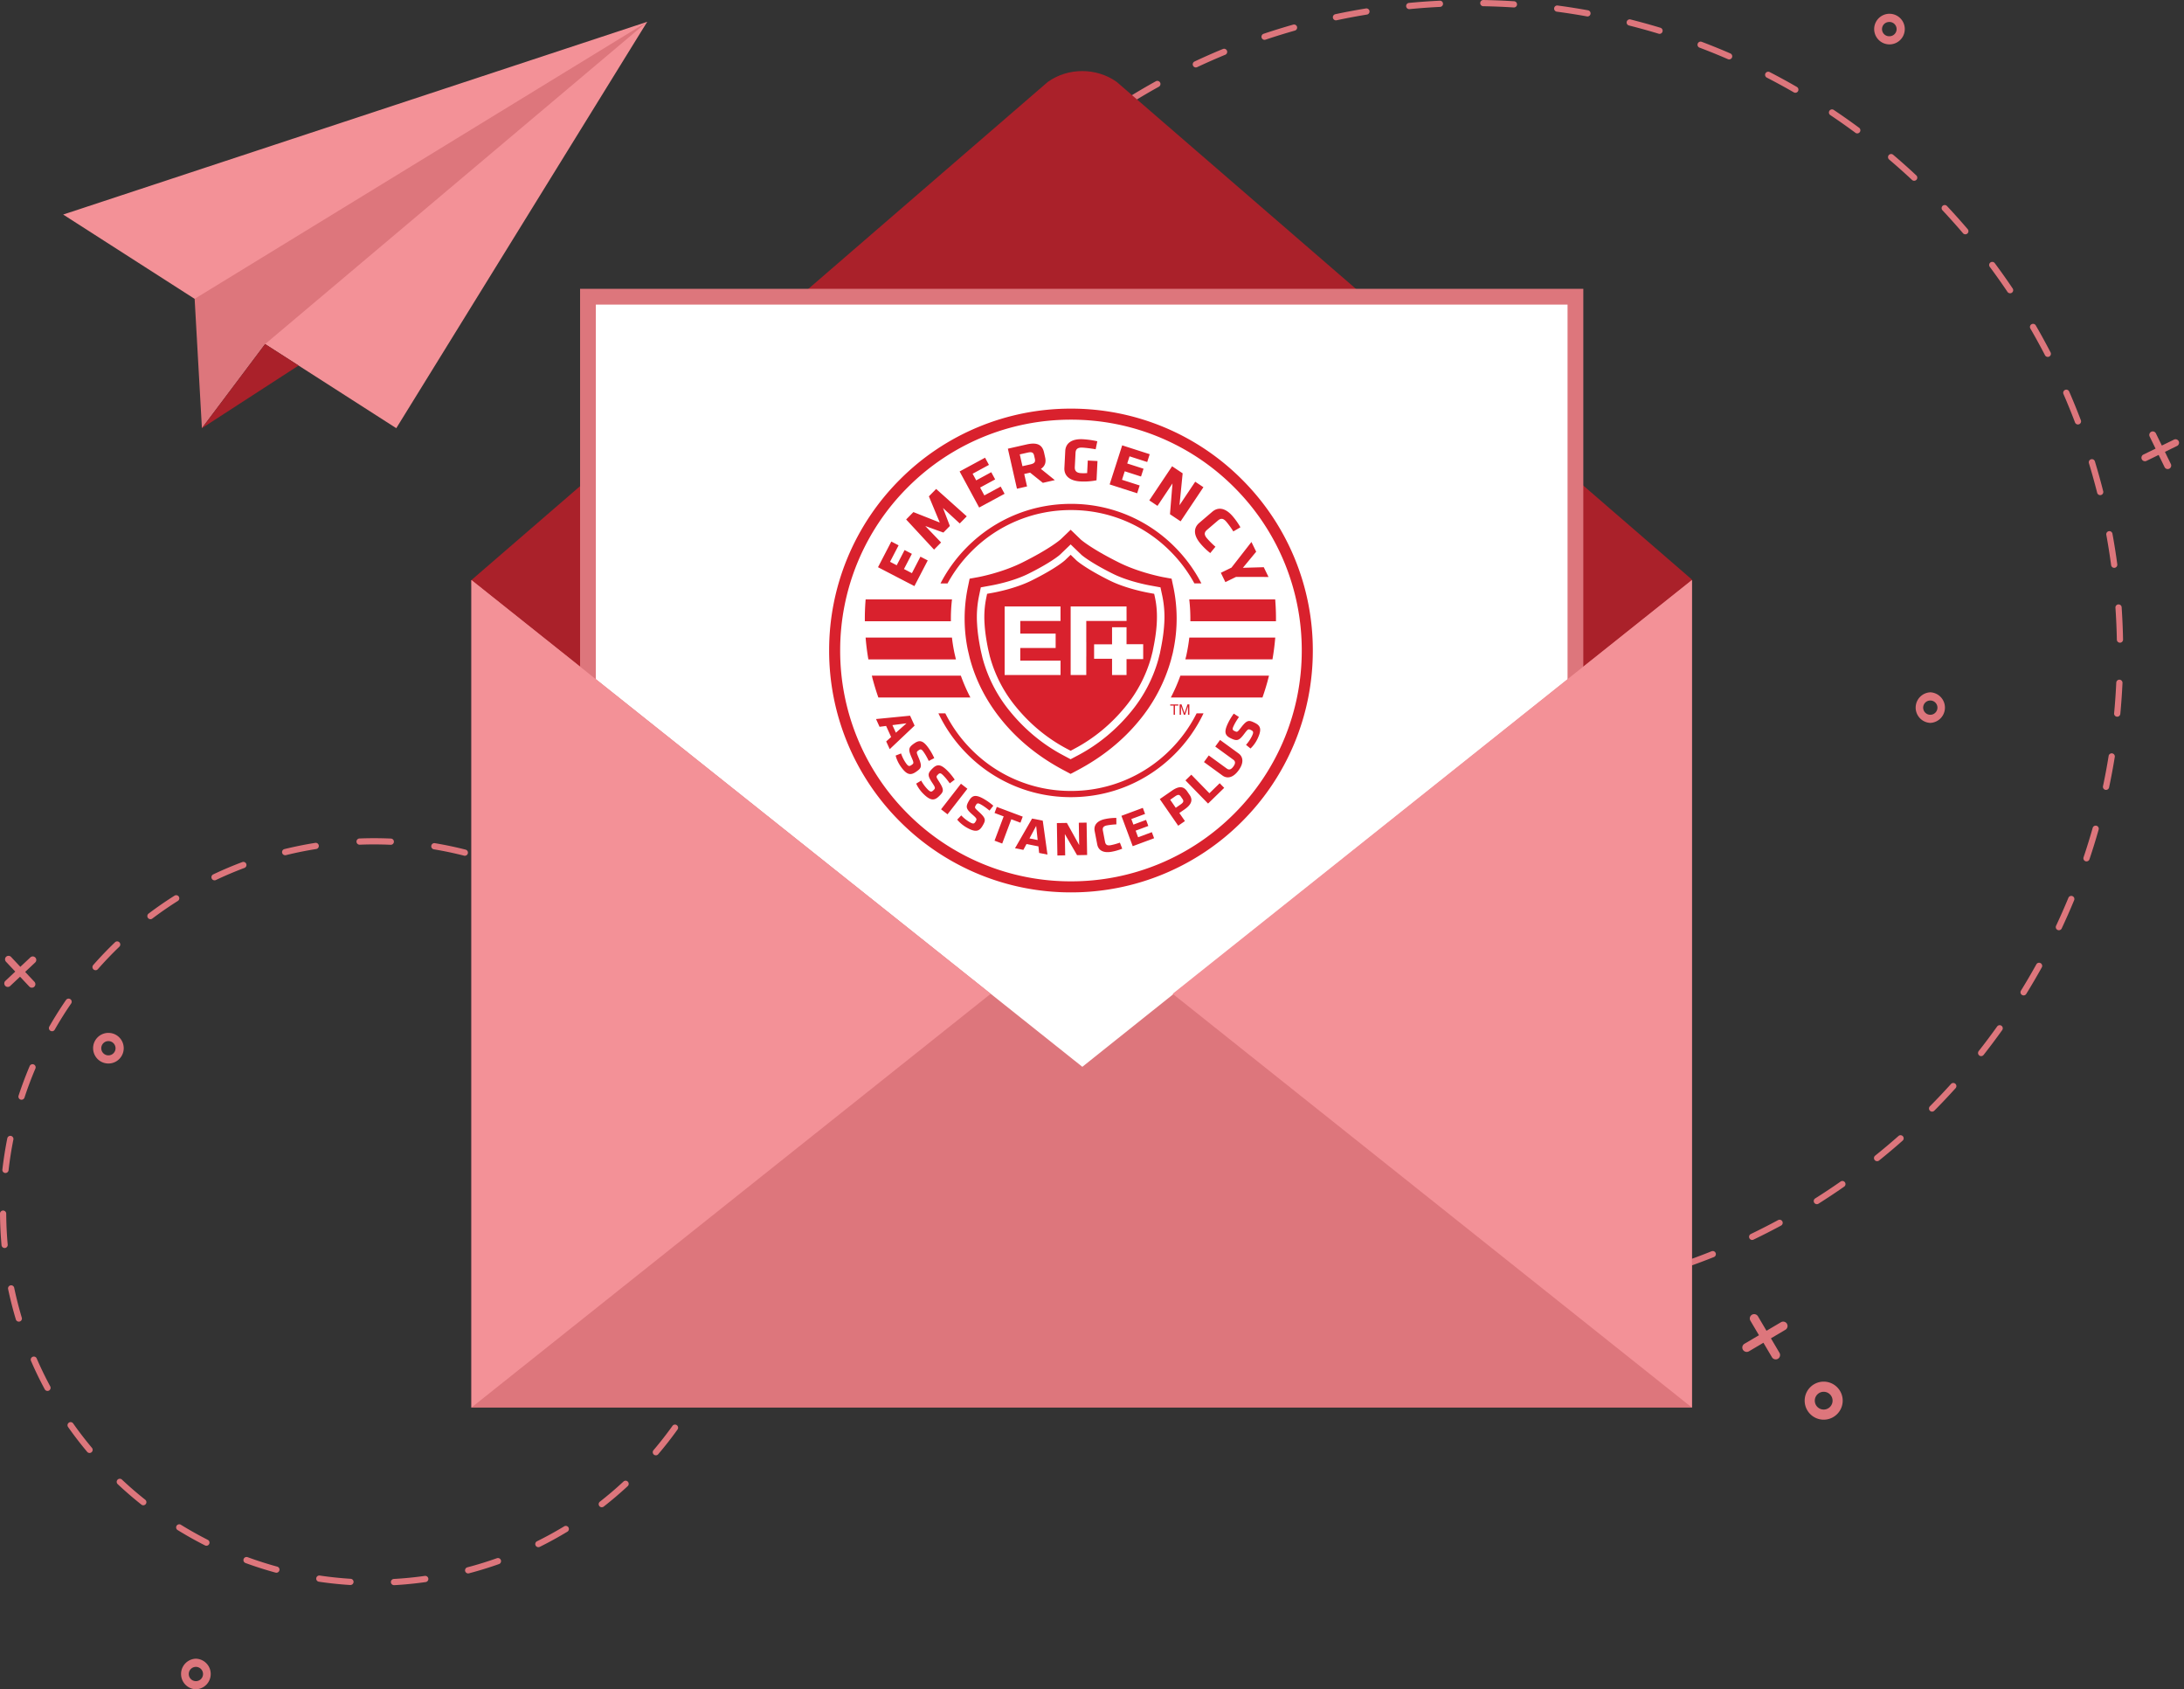 <?xml version="1.0" encoding="UTF-8"?> <svg xmlns="http://www.w3.org/2000/svg" width="150" height="116" fill="none"><rect width="100%" height="100%" fill="#333333" stroke="none"/><path fill="#DD767C" d="M122.732 90.9a.304.304 0 0 0-.412-.106l-.995.587-.587-.995a.305.305 0 0 0-.412-.106.3.3 0 0 0-.105.412l.587.995-.995.587a.299.299 0 0 0-.106.412.305.305 0 0 0 .412.106l.995-.588.587.995a.3.3 0 0 0 .41.106.3.3 0 0 0 .106-.41l-.587-.995.994-.587a.3.3 0 0 0 .106-.41l.002-.003ZM125.253 97.486c-.72 0-1.306-.586-1.306-1.306 0-.72.586-1.306 1.306-1.306.72 0 1.306.586 1.306 1.306 0 .72-.586 1.306-1.306 1.306Zm0-1.915a.61.61 0 1 0 .001 1.22.61.61 0 0 0-.001-1.22ZM13.454 116a1.051 1.051 0 0 1 0-2.101 1.051 1.051 0 0 1 0 2.101Zm0-1.539a.49.49 0 1 0 .002.98.49.49 0 0 0-.002-.98ZM129.771 3.048a1.051 1.051 0 1 1 .002-2.102 1.051 1.051 0 0 1-.002 2.102Zm0-1.538a.49.49 0 1 0 .001.979.49.49 0 0 0-.001-.98ZM147.751 29.65a.24.24 0 0 0-.111.322l.407.834-.835.408a.228.228 0 0 0-.121.138.235.235 0 0 0 .01.183.233.233 0 0 0 .138.122.24.24 0 0 0 .184-.01l.835-.408.407.835a.233.233 0 0 0 .138.122.239.239 0 0 0 .305-.149.244.244 0 0 0-.01-.183l-.408-.835.835-.408a.243.243 0 0 0 .111-.323.242.242 0 0 0-.323-.11l-.835.407-.407-.835a.242.242 0 0 0-.323-.111l.003.001ZM132.576 49.64a1.051 1.051 0 0 1 0-2.1 1.051 1.051 0 0 1 0 2.1Zm0-1.538a.49.49 0 1 0 0 .98.49.49 0 0 0 0-.98ZM.422 65.698a.232.232 0 0 0-.075.168.24.24 0 0 0 .065.174l.636.677-.677.636a.232.232 0 0 0-.076.168.24.24 0 0 0 .405.184l.677-.636.637.677a.237.237 0 0 0 .168.076.235.235 0 0 0 .172-.065.232.232 0 0 0 .075-.168.235.235 0 0 0-.065-.172l-.636-.678.677-.636a.241.241 0 1 0-.33-.35l-.678.636-.636-.678a.242.242 0 0 0-.342-.01l.003-.003ZM7.445 73.029a1.051 1.051 0 1 1 .002-2.103 1.051 1.051 0 0 1-.002 2.103Zm0-1.539a.49.49 0 1 0 .001.98.49.49 0 0 0-.001-.98ZM27.067 108.849a.213.213 0 0 1-.012-.426c.706-.04 1.419-.11 2.121-.209a.215.215 0 0 1 .242.181.215.215 0 0 1-.18.242 26.11 26.11 0 0 1-2.157.213h-.012l-.002-.001Zm-3.006-.01h-.013a25.44 25.44 0 0 1-2.154-.227.214.214 0 0 1 .064-.423c.7.104 1.412.178 2.118.223a.213.213 0 0 1-.013.426l-.002.001Zm8.093-.795a.213.213 0 0 1-.206-.16.212.212 0 0 1 .152-.26c.685-.18 1.37-.391 2.036-.628a.214.214 0 0 1 .143.403c-.677.239-1.373.455-2.07.637a.174.174 0 0 1-.055.007v.001Zm-13.173-.049a.191.191 0 0 1-.057-.008 25.86 25.86 0 0 1-2.064-.658.213.213 0 1 1 .147-.401c.664.243 1.347.461 2.03.648a.213.213 0 0 1-.057.419h.001Zm17.996-1.754a.215.215 0 0 1-.192-.119.213.213 0 0 1 .096-.286 25.016 25.016 0 0 0 1.867-1.025.215.215 0 0 1 .294.071c.06.101.029.233-.072.294a25.51 25.51 0 0 1-1.898 1.043.226.226 0 0 1-.095.022Zm-22.801-.099a.223.223 0 0 1-.097-.023 25.871 25.871 0 0 1-1.889-1.059.214.214 0 0 1 .224-.364c.602.372 1.228.722 1.857 1.042a.214.214 0 0 1-.096.405l.001-.001Zm27.156-2.642a.214.214 0 0 1-.131-.383 25.249 25.249 0 0 0 1.62-1.382.211.211 0 0 1 .302.012.213.213 0 0 1-.01.301c-.528.49-1.082.962-1.649 1.405a.212.212 0 0 1-.13.045l-.002.002Zm-31.49-.136a.206.206 0 0 1-.132-.047 25.453 25.453 0 0 1-1.64-1.417.214.214 0 0 1 .292-.311c.515.485 1.058.954 1.612 1.393a.214.214 0 0 1-.133.382Zm35.204-3.43a.214.214 0 0 1-.163-.353c.458-.538.9-1.105 1.311-1.679a.214.214 0 0 1 .347.249 25.54 25.54 0 0 1-1.334 1.708.21.21 0 0 1-.163.075h.002Zm-38.894-.161a.215.215 0 0 1-.164-.077 25.395 25.395 0 0 1-1.32-1.717.214.214 0 0 1 .349-.246c.406.578.844 1.145 1.298 1.688a.215.215 0 0 1-.164.352h.001Zm41.817-4.078a.214.214 0 0 1-.188-.316c.342-.62.66-1.262.95-1.908a.213.213 0 1 1 .39.173c-.293.658-.617 1.31-.965 1.94a.215.215 0 0 1-.188.111h.001Zm-44.708-.183a.212.212 0 0 1-.188-.113 25.406 25.406 0 0 1-.944-1.949.213.213 0 1 1 .391-.17c.282.65.594 1.295.93 1.918a.214.214 0 0 1-.189.315v-.002Zm46.723-4.556a.212.212 0 0 1-.203-.276c.21-.676.393-1.37.545-2.06a.213.213 0 1 1 .416.091c-.154.703-.34 1.408-.554 2.095a.215.215 0 0 1-.204.15Zm-48.691-.202a.214.214 0 0 1-.205-.152 26.063 26.063 0 0 1-.534-2.1.214.214 0 0 1 .418-.087c.146.694.322 1.389.524 2.065a.212.212 0 0 1-.205.275l.002-.001Zm49.709-4.846h-.021a.213.213 0 0 1-.192-.233c.069-.704.107-1.42.115-2.127a.214.214 0 0 1 .427.004 25.15 25.15 0 0 1-.117 2.163.214.214 0 0 1-.213.193Zm-50.684-.21a.214.214 0 0 1-.213-.194C.04 84.787.004 84.058 0 83.34a.213.213 0 1 1 .427-.002c.004.707.039 1.423.102 2.13a.213.213 0 0 1-.193.23h-.02.002Zm50.657-4.938a.212.212 0 0 1-.211-.19 26.048 26.048 0 0 0-.315-2.108l-.005-.026a.213.213 0 0 1 .169-.25.213.213 0 0 1 .25.169l.005.027c.136.71.244 1.43.32 2.144a.215.215 0 0 1-.189.235h-.022l-.002-.001ZM.377 80.548l-.025-.001a.213.213 0 0 1-.188-.237c.082-.714.195-1.435.336-2.14A.214.214 0 0 1 .751 78c.116.024.191.137.168.252a25.126 25.126 0 0 0-.33 2.105.213.213 0 0 1-.212.189v.001Zm49.535-4.855a.215.215 0 0 1-.204-.15 25.214 25.214 0 0 0-.73-2 .214.214 0 1 1 .394-.163c.275.664.525 1.348.743 2.035a.214.214 0 0 1-.203.28v-.002Zm-48.434-.176a.213.213 0 0 1-.202-.28c.224-.683.48-1.366.761-2.029a.214.214 0 0 1 .395.167c-.277.65-.53 1.323-.75 1.994a.214.214 0 0 1-.203.147h-.001Zm46.384-4.546a.215.215 0 0 1-.186-.108 25.444 25.444 0 0 0-1.12-1.812.213.213 0 1 1 .352-.24c.405.596.788 1.215 1.14 1.843a.213.213 0 0 1-.186.318Zm-44.291-.159a.214.214 0 0 1-.185-.319c.357-.624.744-1.24 1.153-1.833a.214.214 0 0 1 .352.243c-.402.582-.783 1.19-1.134 1.804a.213.213 0 0 1-.185.107l-.001-.002Zm41.33-4.05a.213.213 0 0 1-.162-.073 25.631 25.631 0 0 0-1.463-1.548.213.213 0 1 1 .297-.306 25.746 25.746 0 0 1 1.489 1.574.214.214 0 0 1-.162.355v-.001Zm-38.338-.14a.214.214 0 0 1-.161-.354c.475-.541.979-1.068 1.498-1.565a.212.212 0 0 1 .301.006c.082.085.08.221-.006.302-.51.49-1.006 1.008-1.473 1.54a.216.216 0 0 1-.16.073l.001-.002Zm34.585-3.385a.216.216 0 0 1-.13-.044 25.772 25.772 0 0 0-1.745-1.224.214.214 0 0 1 .23-.36c.606.388 1.203.807 1.775 1.244a.215.215 0 0 1-.13.384Zm-30.814-.118a.214.214 0 0 1-.13-.384 25.684 25.684 0 0 1 1.782-1.231.213.213 0 0 1 .295.067c.064.1.034.232-.067.295a25.29 25.29 0 0 0-1.752 1.21.212.212 0 0 1-.128.044v-.001Zm26.431-2.585a.206.206 0 0 1-.093-.021 25.072 25.072 0 0 0-1.954-.85.215.215 0 0 1-.123-.276.215.215 0 0 1 .277-.123c.67.258 1.34.549 1.987.864a.214.214 0 0 1-.093.406h-.001Zm-22.03-.085a.213.213 0 0 1-.091-.406c.65-.308 1.32-.593 1.995-.845a.213.213 0 1 1 .15.4c-.663.25-1.323.528-1.96.831a.205.205 0 0 1-.092.021h-.001Zm17.194-1.684a.24.24 0 0 1-.052-.007 25.483 25.483 0 0 0-2.086-.438.214.214 0 0 1 .07-.422c.71.118 1.424.268 2.121.445a.214.214 0 0 1-.051.42l-.002.002Zm-12.342-.04a.213.213 0 0 1-.052-.42 26.113 26.113 0 0 1 2.125-.428.214.214 0 0 1 .068.422 24.82 24.82 0 0 0-2.09.422.234.234 0 0 1-.05.007v-.003Zm7.247-.715h-.009a24.702 24.702 0 0 0-2.13-.006.214.214 0 0 1-.017-.427 26.08 26.08 0 0 1 2.167.005.214.214 0 0 1-.01.428ZM101.013 89.521l-.369-.001a.213.213 0 1 1 .003-.427h.001c.7.005 1.409-.006 2.11-.032a.213.213 0 0 1 .222.205.215.215 0 0 1-.205.222c-.584.022-1.176.034-1.761.034h-.001Zm-3.333-.124h-.015a45.376 45.376 0 0 1-2.12-.21.214.214 0 1 1 .052-.424c.694.086 1.4.155 2.1.208a.213.213 0 0 1-.017.427v-.001Zm8.046-.122a.213.213 0 0 1-.021-.426 45.95 45.95 0 0 0 2.093-.269.213.213 0 1 1 .064.422c-.697.106-1.407.199-2.112.272h-.023l-.001.001Zm-13.088-.546c-.013 0-.026 0-.04-.004a44.643 44.643 0 0 1-2.083-.451.213.213 0 1 1 .1-.416c.68.164 1.374.315 2.063.447a.213.213 0 0 1 .17.25.215.215 0 0 1-.21.174Zm18.107-.269a.215.215 0 0 1-.209-.168.216.216 0 0 1 .163-.255 43.26 43.26 0 0 0 2.048-.506.212.212 0 0 1 .262.15.214.214 0 0 1-.15.262 45.89 45.89 0 0 1-2.067.51.199.199 0 0 1-.047.006v.001Zm-23.041-.976a.227.227 0 0 1-.065-.01 44.289 44.289 0 0 1-2.02-.689.213.213 0 1 1 .147-.4c.658.241 1.332.472 2 .682a.214.214 0 0 1-.064.418l.002-.001Zm27.936-.406a.214.214 0 0 1-.07-.416 43.784 43.784 0 0 0 1.977-.737.214.214 0 1 1 .159.397c-.657.262-1.327.513-1.997.744a.208.208 0 0 1-.07.011h.001ZM82.942 85.68a.208.208 0 0 1-.087-.018 45.783 45.783 0 0 1-1.926-.916.212.212 0 0 1-.094-.287.212.212 0 0 1 .287-.094c.626.317 1.269.62 1.908.907a.214.214 0 0 1 .108.281.215.215 0 0 1-.196.127Zm37.398-.535a.215.215 0 0 1-.093-.407c.63-.304 1.261-.625 1.876-.957a.215.215 0 0 1 .29.086.215.215 0 0 1-.086.29c-.621.335-1.258.66-1.893.965a.212.212 0 0 1-.093.021l-.001.002Zm-41.921-1.801a.205.205 0 0 1-.109-.03c-.608-.36-1.217-.74-1.808-1.129a.213.213 0 1 1 .235-.357c.585.385 1.188.76 1.792 1.118a.213.213 0 0 1-.109.397l-.001.001Zm46.365-.657a.213.213 0 0 1-.114-.394 44.056 44.056 0 0 0 1.755-1.166.214.214 0 0 1 .245.35c-.578.405-1.175.8-1.773 1.178a.21.21 0 0 1-.113.033v-.002Zm-50.59-2.177a.212.212 0 0 1-.13-.044 46.095 46.095 0 0 1-1.667-1.325.214.214 0 1 1 .273-.33c.538.449 1.095.89 1.653 1.313a.213.213 0 0 1-.13.383v.003Zm54.728-.774a.213.213 0 0 1-.134-.38 44.73 44.73 0 0 0 1.613-1.358.214.214 0 0 1 .283.32c-.529.468-1.077.93-1.627 1.372a.215.215 0 0 1-.134.047h-.001Zm-58.604-2.52a.21.21 0 0 1-.147-.06 44.944 44.944 0 0 1-1.507-1.505.213.213 0 1 1 .309-.295 44.08 44.08 0 0 0 1.492 1.49.213.213 0 0 1-.147.368v.002Zm62.381-.883a.214.214 0 0 1-.152-.364c.492-.497.98-1.013 1.449-1.533a.213.213 0 0 1 .301-.016c.088.08.096.215.016.302a44.757 44.757 0 0 1-1.463 1.548.214.214 0 0 1-.152.063h.001Zm-65.856-2.828a.214.214 0 0 1-.164-.077 45.897 45.897 0 0 1-1.326-1.666.213.213 0 1 1 .34-.258c.422.557.864 1.113 1.312 1.65a.215.215 0 0 1-.164.352l.002-.001Zm69.224-.983a.216.216 0 0 1-.168-.347c.434-.55.86-1.12 1.267-1.688a.212.212 0 0 1 .297-.05.214.214 0 0 1 .051.297 47.46 47.46 0 0 1-1.278 1.706.218.218 0 0 1-.169.082Zm-72.255-3.097a.213.213 0 0 1-.179-.097 43.85 43.85 0 0 1-1.126-1.805.214.214 0 0 1 .368-.216c.356.602.731 1.202 1.115 1.787a.215.215 0 0 1-.178.332v-.001Zm75.171-1.073a.214.214 0 0 1-.182-.325c.369-.597.727-1.211 1.066-1.822a.215.215 0 0 1 .375.207 48.134 48.134 0 0 1-1.077 1.84.216.216 0 0 1-.183.102l.001-.002Zm-77.716-3.324a.211.211 0 0 1-.19-.117 44.701 44.701 0 0 1-.912-1.92.213.213 0 0 1 .109-.282.213.213 0 0 1 .282.109c.284.637.588 1.278.903 1.9a.214.214 0 0 1-.19.31h-.002Zm80.14-1.15a.215.215 0 0 1-.194-.304c.297-.636.584-1.287.852-1.934a.214.214 0 0 1 .395.163c-.27.653-.559 1.31-.86 1.951a.21.21 0 0 1-.193.123Zm-82.164-3.51a.213.213 0 0 1-.2-.14 44.61 44.61 0 0 1-.688-2.016.215.215 0 0 1 .41-.128c.21.668.439 1.34.68 1.996a.212.212 0 0 1-.202.287v.002Zm84.061-1.217a.214.214 0 0 1-.202-.282c.224-.665.434-1.345.626-2.02a.212.212 0 0 1 .263-.146c.114.031.18.15.147.263a44.305 44.305 0 0 1-.631 2.039.216.216 0 0 1-.203.145v.002Zm-85.538-3.648a.214.214 0 0 1-.208-.164 44.43 44.43 0 0 1-.451-2.081.214.214 0 0 1 .419-.081c.132.688.283 1.381.447 2.061a.213.213 0 0 1-.207.265Zm86.88-1.261a.214.214 0 0 1-.209-.26c.145-.683.276-1.382.387-2.073a.215.215 0 0 1 .245-.177.213.213 0 0 1 .177.245 43.692 43.692 0 0 1-.391 2.094c-.021.1-.11.17-.209.17ZM56.853 50.5a.214.214 0 0 1-.212-.188 45.5 45.5 0 0 1-.213-2.119.214.214 0 1 1 .426-.032c.054.7.124 1.407.21 2.1a.213.213 0 0 1-.185.238l-.026.001Zm88.56-1.285h-.02a.215.215 0 0 1-.193-.233c.066-.698.115-1.405.148-2.105a.214.214 0 0 1 .428.02 45.687 45.687 0 0 1-.15 2.124.212.212 0 0 1-.213.194ZM56.51 45.424a.215.215 0 0 1-.214-.212 44.53 44.53 0 0 1 .026-2.13.214.214 0 0 1 .427.015 43.83 43.83 0 0 0-.026 2.11.215.215 0 0 1-.212.216h-.002v.001Zm89.091-1.292a.212.212 0 0 1-.213-.21 43.877 43.877 0 0 0-.091-2.108l-.004-.068a.214.214 0 1 1 .426-.029l.004.069c.047.706.078 1.422.091 2.128a.214.214 0 0 1-.209.219h-.004v-.002Zm-88.858-3.788h-.023a.214.214 0 0 1-.19-.235 45.02 45.02 0 0 1 .268-2.112.213.213 0 0 1 .244-.179.213.213 0 0 1 .178.244 46.233 46.233 0 0 0-.267 2.093.215.215 0 0 1-.213.191l.003-.002Zm88.464-1.352a.214.214 0 0 1-.212-.186 45.47 45.47 0 0 0-.331-2.083.214.214 0 0 1 .421-.077c.127.694.24 1.402.333 2.103a.214.214 0 0 1-.183.241l-.03.002h.002Zm-87.653-3.67a.215.215 0 0 1-.209-.26c.153-.692.325-1.389.512-2.073a.212.212 0 0 1 .262-.15c.114.031.181.149.15.263a45.508 45.508 0 0 0-.508 2.053.215.215 0 0 1-.209.168h.002ZM144.244 34a.215.215 0 0 1-.208-.162 45.887 45.887 0 0 0-.566-2.032.214.214 0 0 1 .41-.124c.206.676.398 1.366.571 2.052a.214.214 0 0 1-.207.266ZM58.939 30.42a.215.215 0 0 1-.202-.284c.231-.67.482-1.342.746-2a.214.214 0 1 1 .397.16c-.261.65-.51 1.317-.739 1.98a.214.214 0 0 1-.202.144Zm83.777-1.273a.215.215 0 0 1-.2-.137 45.235 45.235 0 0 0-.795-1.954.214.214 0 0 1 .393-.17c.281.647.551 1.312.803 1.972a.213.213 0 0 1-.125.275.215.215 0 0 1-.075.014h-.001Zm-81.839-3.435a.214.214 0 0 1-.193-.307c.307-.638.632-1.277.969-1.9a.213.213 0 1 1 .375.204c-.333.616-.656 1.25-.959 1.88a.215.215 0 0 1-.193.123h.001Zm79.767-1.204a.218.218 0 0 1-.191-.115 43.553 43.553 0 0 0-1.012-1.847.215.215 0 0 1 .371-.215c.354.612.698 1.239 1.022 1.864a.213.213 0 0 1-.189.313h-.001Zm-77.303-3.251a.214.214 0 0 1-.182-.328c.377-.598.773-1.196 1.18-1.776a.214.214 0 0 1 .35.245c-.401.574-.794 1.167-1.167 1.76a.213.213 0 0 1-.181.099Zm74.714-1.12a.214.214 0 0 1-.178-.093c-.39-.581-.8-1.16-1.217-1.72a.215.215 0 0 1 .044-.3.215.215 0 0 1 .299.045c.421.566.835 1.15 1.229 1.737a.213.213 0 0 1-.177.333v-.001Zm-71.763-3.024a.215.215 0 0 1-.166-.348c.441-.551.903-1.1 1.371-1.63a.214.214 0 1 1 .32.284c-.462.525-.92 1.069-1.358 1.615a.214.214 0 0 1-.167.08Zm68.691-1.024a.21.21 0 0 1-.163-.075 46.301 46.301 0 0 0-1.406-1.572.213.213 0 1 1 .31-.292c.483.516.961 1.049 1.42 1.586a.214.214 0 0 1-.163.353h.002Zm-65.29-2.757a.214.214 0 0 1-.152-.365c.502-.497 1.023-.99 1.547-1.463a.212.212 0 0 1 .302.016.212.212 0 0 1-.016.301c-.52.469-1.035.957-1.532 1.45a.217.217 0 0 1-.151.063l.003-.002Zm61.776-.918a.211.211 0 0 1-.146-.057 44.902 44.902 0 0 0-1.576-1.404.217.217 0 0 1-.025-.301c.077-.09.212-.1.302-.025.54.457 1.074.934 1.59 1.417a.213.213 0 0 1-.145.369v.001ZM73.5 9.964a.214.214 0 0 1-.132-.382 44.177 44.177 0 0 1 1.701-1.279.213.213 0 0 1 .298.05.212.212 0 0 1-.05.298c-.57.406-1.137.832-1.686 1.266a.217.217 0 0 1-.132.047h.001Zm54.059-.804a.212.212 0 0 1-.127-.042 44.803 44.803 0 0 0-1.725-1.216.213.213 0 1 1 .238-.354 46.52 46.52 0 0 1 1.743 1.227.214.214 0 0 1-.127.385h-.002ZM77.664 7.05a.214.214 0 0 1-.114-.396c.6-.371 1.218-.733 1.835-1.074a.215.215 0 0 1 .29.083.215.215 0 0 1-.083.292c-.61.338-1.222.697-1.817 1.065a.216.216 0 0 1-.113.031l.001-.001Zm45.642-.68a.212.212 0 0 1-.107-.03c-.608-.35-1.231-.69-1.854-1.011a.217.217 0 0 1-.093-.289.217.217 0 0 1 .289-.092c.628.324 1.258.668 1.871 1.022.101.06.137.19.078.293a.214.214 0 0 1-.186.107h.002ZM82.13 4.631a.214.214 0 0 1-.09-.407c.64-.301 1.297-.591 1.95-.86a.214.214 0 1 1 .163.396c-.647.267-1.297.553-1.93.85a.222.222 0 0 1-.092.02h-.001Zm36.63-.552a.217.217 0 0 1-.085-.017 43.365 43.365 0 0 0-1.958-.794.214.214 0 0 1 .151-.4c.662.25 1.327.52 1.977.802a.214.214 0 0 1-.085.41V4.08ZM86.85 2.737a.214.214 0 0 1-.067-.416c.67-.225 1.355-.437 2.035-.63a.214.214 0 0 1 .263.147.214.214 0 0 1-.147.263c-.673.19-1.352.4-2.015.623a.2.2 0 0 1-.067.01l-.002.003Zm27.13-.412a.202.202 0 0 1-.062-.01 43.848 43.848 0 0 0-2.038-.565.212.212 0 0 1-.154-.259.213.213 0 0 1 .259-.155c.686.174 1.38.365 2.057.57a.215.215 0 0 1-.062.42v-.001Zm-22.224-.927a.214.214 0 0 1-.045-.423 44.83 44.83 0 0 1 2.093-.393.213.213 0 1 1 .069.42c-.692.113-1.39.244-2.073.39a.262.262 0 0 1-.045.005l.001.001Zm17.276-.268c-.013 0-.025 0-.038-.004A44.427 44.427 0 0 0 106.908.8a.214.214 0 0 1 .056-.423c.701.093 1.409.204 2.105.33a.214.214 0 0 1-.038.424l.001-.001ZM96.782.627a.214.214 0 0 1-.021-.426 44.364 44.364 0 0 1 2.125-.153.213.213 0 1 1 .02.426 43.577 43.577 0 0 0-2.105.153h-.02.001Zm7.201-.114h-.014a44.736 44.736 0 0 0-2.108-.086.214.214 0 0 1 .003-.427h.004c.708.012 1.423.041 2.129.086a.214.214 0 0 1-.014.427Z"></path><path fill="#F39197" d="m18.208 23.627 9.009 5.776L44.45 1.498 4.338 14.732l9.03 5.79"></path><path fill="#DD767C" d="M18.209 23.627 44.452 1.498 13.368 20.521l.5 8.882 4.341-5.776Z"></path><path fill="#AA212A" d="m13.867 29.402 6.64-4.302-2.299-1.474-4.34 5.776ZM116.203 39.795l-2.061 12.788-.395 2.454c0 1.9-4.061 26.934-6.163 26.934L74.332 58.994 37.427 84.599c-2.103 0-4.313-26.939-4.313-28.838l-.147-3.178-.59-12.75 5.933-5.127L71.958 5.63c1.388-.999 3.357-.999 4.745 0l33.616 29.077 5.883 5.09.001-.001Z"></path><path fill="#fff" d="M108.203 20.375H40.382v67.821h67.821V20.375Z"></path><g fill="#D9212D" clip-path="url(#a)"><path d="m63.717 38.484-.5-.259-.586 1.132-.545-.283.542-1.043-.5-.26-.541 1.044-.458-.238.587-1.131-.5-.26-.914 1.763 2.5 1.298.915-1.763ZM64.635 37.251 63.55 36.12l1.243.45.445-.453-.472-1.234 1.15 1.063.482-.49-2.103-1.88-.498.507.748 1.798-1.811-.717-.499.507 1.917 2.07.482-.49ZM70.59 31.078c.281-.064.388-.001.435.205l.05.219c.046.206-.006.318-.302.385l-.55.125-.184-.81.55-.124Zm-.051 2.325-.194-.855.406-.092.874.7.822-.187-.957-.772c.283-.186.37-.448.291-.79l-.076-.34c-.117-.515-.455-.716-1.203-.546l-1.28.29.624 2.749.693-.157ZM68.996 33.907l-.268-.495-1.121.607-.292-.54 1.034-.56-.269-.494-1.033.56-.246-.455 1.121-.607-.267-.494-1.747.945 1.342 2.478 1.746-.945ZM66.648 47.896a11.95 11.95 0 0 1-.656-1.499H59.88l.047.202.066.237c.1.356.21.71.334 1.06h6.32ZM65.384 41.161h-5.931c-.041.5-.06 1-.054 1.5h5.91c-.008-.5.017-1 .075-1.5ZM65.55 44.828l-.003-.012c-.071-.344-.127-.69-.166-1.037h-5.93c.04.501.103 1 .19 1.5h6.013l-.105-.451ZM66.737 51.488a9.66 9.66 0 0 1-1.81-2.503h-.475a10.081 10.081 0 0 0 1.984 2.804 10.004 10.004 0 0 0 7.12 2.95c2.69 0 5.218-1.048 7.12-2.95a10.077 10.077 0 0 0 1.983-2.804h-.474a9.662 9.662 0 0 1-1.81 2.503 9.58 9.58 0 0 1-6.82 2.825 9.58 9.58 0 0 1-6.818-2.825ZM82.46 37.341c.206.241.413.438.662.637l.356-.435a5.818 5.818 0 0 1-.58-.576c-.229-.267-.178-.428.008-.588l.74-.632c.187-.16.355-.185.582.082.148.173.332.427.479.663l.486-.284a4.746 4.746 0 0 0-.527-.753c-.517-.605-1.015-.647-1.405-.314l-.894.764c-.389.332-.425.83.093 1.436ZM74.215 33.06c.365.02.745-.008 1.096-.08l.066-1.322-.667-.034-.044.862c-.185.012-.28.012-.422.004-.355-.018-.436-.204-.425-.424l.05-.967c.01-.22.108-.38.463-.363.228.012.647.063.92.115l.113-.55a6.233 6.233 0 0 0-1.004-.14c-.766-.038-1.172.285-1.198.804l-.06 1.175c-.025.512.345.882 1.112.92ZM83.849 39.333l.311.64.73-.357 2.233.002-.326-.669-1.435.041.915-1.106-.326-.668-1.372 1.761-.73.356ZM78.275 33.336l-1.214-.39.188-.584 1.118.36.173-.536-1.12-.36.159-.491 1.213.39.172-.536-1.89-.608-.862 2.683 1.89.608.172-.536ZM82.515 40.063a10.095 10.095 0 0 0-1.84-2.514 10.004 10.004 0 0 0-7.12-2.95c-2.69 0-5.218 1.048-7.12 2.95-.75.75-1.367 1.597-1.84 2.514h.483a9.683 9.683 0 0 1 1.658-2.213 9.58 9.58 0 0 1 6.82-2.825 9.581 9.581 0 0 1 6.819 2.825 9.683 9.683 0 0 1 1.658 2.212h.482ZM79.498 34.737l1.03-1.54-.172 2.114.73.488 1.566-2.343-.563-.377-1.08 1.615.217-2.192-.725-.484-1.566 2.342.563.377ZM85.07 51.738l-1.275-.928-.33.454 1.236.9c.146.106.173.246.008.472-.166.227-.306.245-.452.139l-1.237-.9-.33.454 1.274.927c.273.199.69.21 1.104-.358.413-.569.274-.962.001-1.16ZM83.063 54.47l-1.243-1.274-.402.391 1.553 1.593L84.08 54.1l-.31-.318-.707.69ZM63.087 52.017c-.156-.37-.16-.38.015-.503.135-.094.2-.07.343.135.128.184.217.346.344.604l.377-.194a4.057 4.057 0 0 0-.372-.662c-.391-.562-.637-.605-1.001-.351-.395.275-.431.41-.183.97.168.381.155.404-.01.518-.153.107-.226.09-.391-.147a2.628 2.628 0 0 1-.323-.65l-.371.145c.05.224.177.506.342.742.43.617.7.624 1.062.372.359-.25.435-.344.168-.979ZM80.415 47.896h6.293c.125-.354.237-.712.338-1.075l.014-.053.096-.371H81.07a11.979 11.979 0 0 1-.656 1.5ZM78.167 57.494l-.169-.454.87-.323-.155-.417-.87.324-.142-.382.944-.351-.155-.416-1.47.546.776 2.085 1.469-.546-.155-.417-.943.35ZM87.583 41.161H81.68c.058.5.082 1 .075 1.5h5.88a15.878 15.878 0 0 0-.053-1.5ZM81.52 44.802l-.043.216-.067.26h5.984c.087-.496.151-.997.192-1.499h-5.902c-.04.342-.094.683-.164 1.023ZM86.168 49.629c-.395-.19-.514-.21-.936.334-.245.318-.253.327-.446.234-.148-.07-.16-.139-.05-.364.097-.203.194-.36.357-.597l-.355-.233c-.168.227-.3.454-.394.65-.297.616-.214.852.187 1.044.433.209.568.174.935-.318.249-.333.275-.333.456-.246.168.081.189.154.064.413a2.627 2.627 0 0 1-.408.601l.309.252a2.27 2.27 0 0 0 .478-.662c.326-.678.2-.917-.197-1.108ZM70.242 56.077l-1.78-.668-.155.416.626.235-.626 1.667.526.197.626-1.667.627.236.156-.416ZM66.551 54.985c-.242.415-.219.553.243.957.312.275.31.3.209.474-.095.162-.168.177-.417.031a2.626 2.626 0 0 1-.567-.454l-.276.288c.14.182.374.384.623.53.65.378.897.272 1.12-.11.22-.377.25-.495-.26-.959-.297-.27-.305-.278-.197-.463.083-.141.151-.148.368-.021.194.113.342.222.565.403l.261-.335a4.045 4.045 0 0 0-.616-.444c-.591-.345-.832-.28-1.056.103ZM64.5 53.676c-.216-.338-.222-.349-.07-.499.117-.114.185-.102.36.076.158.16.272.305.441.538l.34-.255a4.044 4.044 0 0 0-.478-.59c-.48-.488-.73-.49-1.047-.178-.343.337-.356.476-.017.988.23.346.22.37.078.511-.134.132-.209.127-.41-.079a2.635 2.635 0 0 1-.428-.587l-.342.206c.087.212.26.468.462.674.527.536.795.498 1.109.189.312-.307.371-.413.001-.994ZM66 53.817l-1.366 1.756.443.344 1.365-1.756-.442-.344ZM76.294 58.036c-.272.052-.363-.046-.4-.236l-.145-.755c-.036-.19.012-.315.284-.367a4.62 4.62 0 0 1 .642-.07l-.005-.444c-.252.001-.476.02-.723.068-.617.118-.84.444-.764.84l.176.912c.076.397.404.617 1.02.498a3.75 3.75 0 0 0 .697-.205l-.16-.415c-.207.074-.445.14-.622.174ZM74.094 56.495l.025 1.533-.844-1.52-.688.011.036 2.225.535-.009-.024-1.463.84 1.45.691-.011-.036-2.224-.535.008ZM81.103 55.227l-.35.243-.382-.553.35-.242c.194-.134.288-.11.38.022l.11.16c.09.131.095.23-.108.37Zm.598-.648-.165-.24c-.238-.343-.544-.391-1.043-.046l-.837.578 1.265 1.83.462-.32-.384-.554.35-.243c.5-.344.59-.662.352-1.006Z"></path><path d="M73.555 28.818a15.801 15.801 0 0 0-11.208 4.643 15.8 15.8 0 0 0-4.643 11.208 15.797 15.797 0 0 0 4.643 11.208 15.798 15.798 0 0 0 11.208 4.643 15.796 15.796 0 0 0 11.208-4.643 15.797 15.797 0 0 0 4.644-11.208 15.8 15.8 0 0 0-4.643-11.208 15.8 15.8 0 0 0-11.209-4.643Zm0 32.46a16.554 16.554 0 0 1-11.744-4.865 16.554 16.554 0 0 1-4.865-11.744 16.552 16.552 0 0 1 4.865-11.744 16.552 16.552 0 0 1 11.744-4.865A16.553 16.553 0 0 1 85.3 32.925a16.552 16.552 0 0 1 4.866 11.744A16.554 16.554 0 0 1 85.3 56.414a16.554 16.554 0 0 1-11.745 4.864Z"></path><path d="m70.706 57.573.46-.86.102.97-.562-.11Zm.912-1.22-.734-.144-1.171 2.038.573.112.215-.4.819.16.049.451.573.112-.324-2.33ZM61.53 50.313l-.238-.52.968-.125-.73.645Zm.976-1.168-2.339.23.242.532.45-.058.346.76-.34.302.243.531 1.708-1.616-.31-.68ZM79.96 42.846c-.031.55-.115 1.136-.262 1.844l-.033.168-.11.43a9.76 9.76 0 0 1-1.88 3.588c-.491.6-1.039 1.152-1.628 1.643a11.6 11.6 0 0 1-1.993 1.339l-.524.277-.52-.278c-.701-.37-1.371-.821-1.992-1.338a12.193 12.193 0 0 1-1.627-1.643 9.73 9.73 0 0 1-1.879-3.58l-.032-.116-.112-.48c-.146-.71-.23-1.299-.26-1.853a7.12 7.12 0 0 1 .125-1.887l.13-.627.69-.126c.15-.026 1.486-.268 2.561-.8 1.552-.77 2.138-1.274 2.173-1.305l.747-.718.75.723c.036.032.619.53 2.168 1.3 1.06.525 2.413.773 2.564.8h.005l.682.125.134.628a7.08 7.08 0 0 1 .124 1.886Zm.623-2.561-.116-.548-.612-.112c-.016-.003-1.6-.303-2.973-.983-1.974-.98-2.66-1.6-2.661-1.602l-.687-.663-.683.656c-.007.007-.697.63-2.667 1.609-1.385.686-2.956.98-2.973.983l-.616.112-.113.548a10.571 10.571 0 0 0-.01 4.34l.132.566.035.125c.415 1.499 1.15 2.9 2.186 4.163 1.12 1.369 2.542 2.515 4.227 3.407l.478.256.481-.255c1.688-.893 3.11-2.04 4.23-3.408a11.338 11.338 0 0 0 2.187-4.171l.128-.5.038-.194a10.537 10.537 0 0 0-.01-4.33Z"></path><path d="M78.516 45.261h-1.144v1.092h-.995v-1.118h-1.233v-.993l1.233.004v-1.174h.995v1.163h1.144v1.026Zm-3.907-.176h-.002v1.268h-1.073v-4.709h3.838l.002.995-2.767.001v1.449h.002v.996Zm-1.77-2.445h-2.765v.868h2.429v.989h-2.43v.867h2.766v.99H69v-4.71h3.838v.996Zm6.432-1.864-.345-.063c-.158-.028-1.579-.289-2.703-.846-1.492-.74-2.175-1.275-2.293-1.387l-.397-.383-.395.38c-.006.005-.582.54-2.296 1.39-1.14.565-2.545.819-2.702.846l-.345.063-.06.29a6.616 6.616 0 0 0-.115 1.752c.03.527.11 1.091.25 1.774l.109.465.028.1a9.22 9.22 0 0 0 1.781 3.393c.47.574.994 1.104 1.558 1.574.594.494 1.235.925 1.904 1.279l.28.15.283-.15c.67-.354 1.31-.785 1.905-1.28.564-.47 1.088-.999 1.558-1.573a9.25 9.25 0 0 0 1.782-3.397l.105-.409.031-.157c.142-.683.222-1.246.253-1.77.037-.636 0-1.209-.114-1.751l-.062-.29ZM80.606 48.451h-.233v-.08h.556v.08h-.231v.628h-.092v-.628ZM81.306 49.08l-.193-.576v.575h-.094v-.709h.13l.204.603.204-.603h.13v.71h-.094v-.576l-.193.575h-.094Z"></path></g><path fill="#DD767C" d="M108.744 88.737H39.841V19.834h68.903v68.903Zm-67.821-1.082h66.738V20.917H40.923v66.738Z"></path><path fill="#DD767C" d="M74.336 73.255 32.378 39.832v56.822h83.825V39.832L74.336 73.255Z"></path><path fill="#F39197" d="M32.378 39.832v56.822l35.665-28.412-35.665-28.41ZM116.204 39.832v56.822L80.54 68.242l35.664-28.41Z"></path><defs><clipPath id="a"><path fill="#fff" d="M56.946 28.06h33.218v33.218H56.946z"></path></clipPath></defs></svg> 